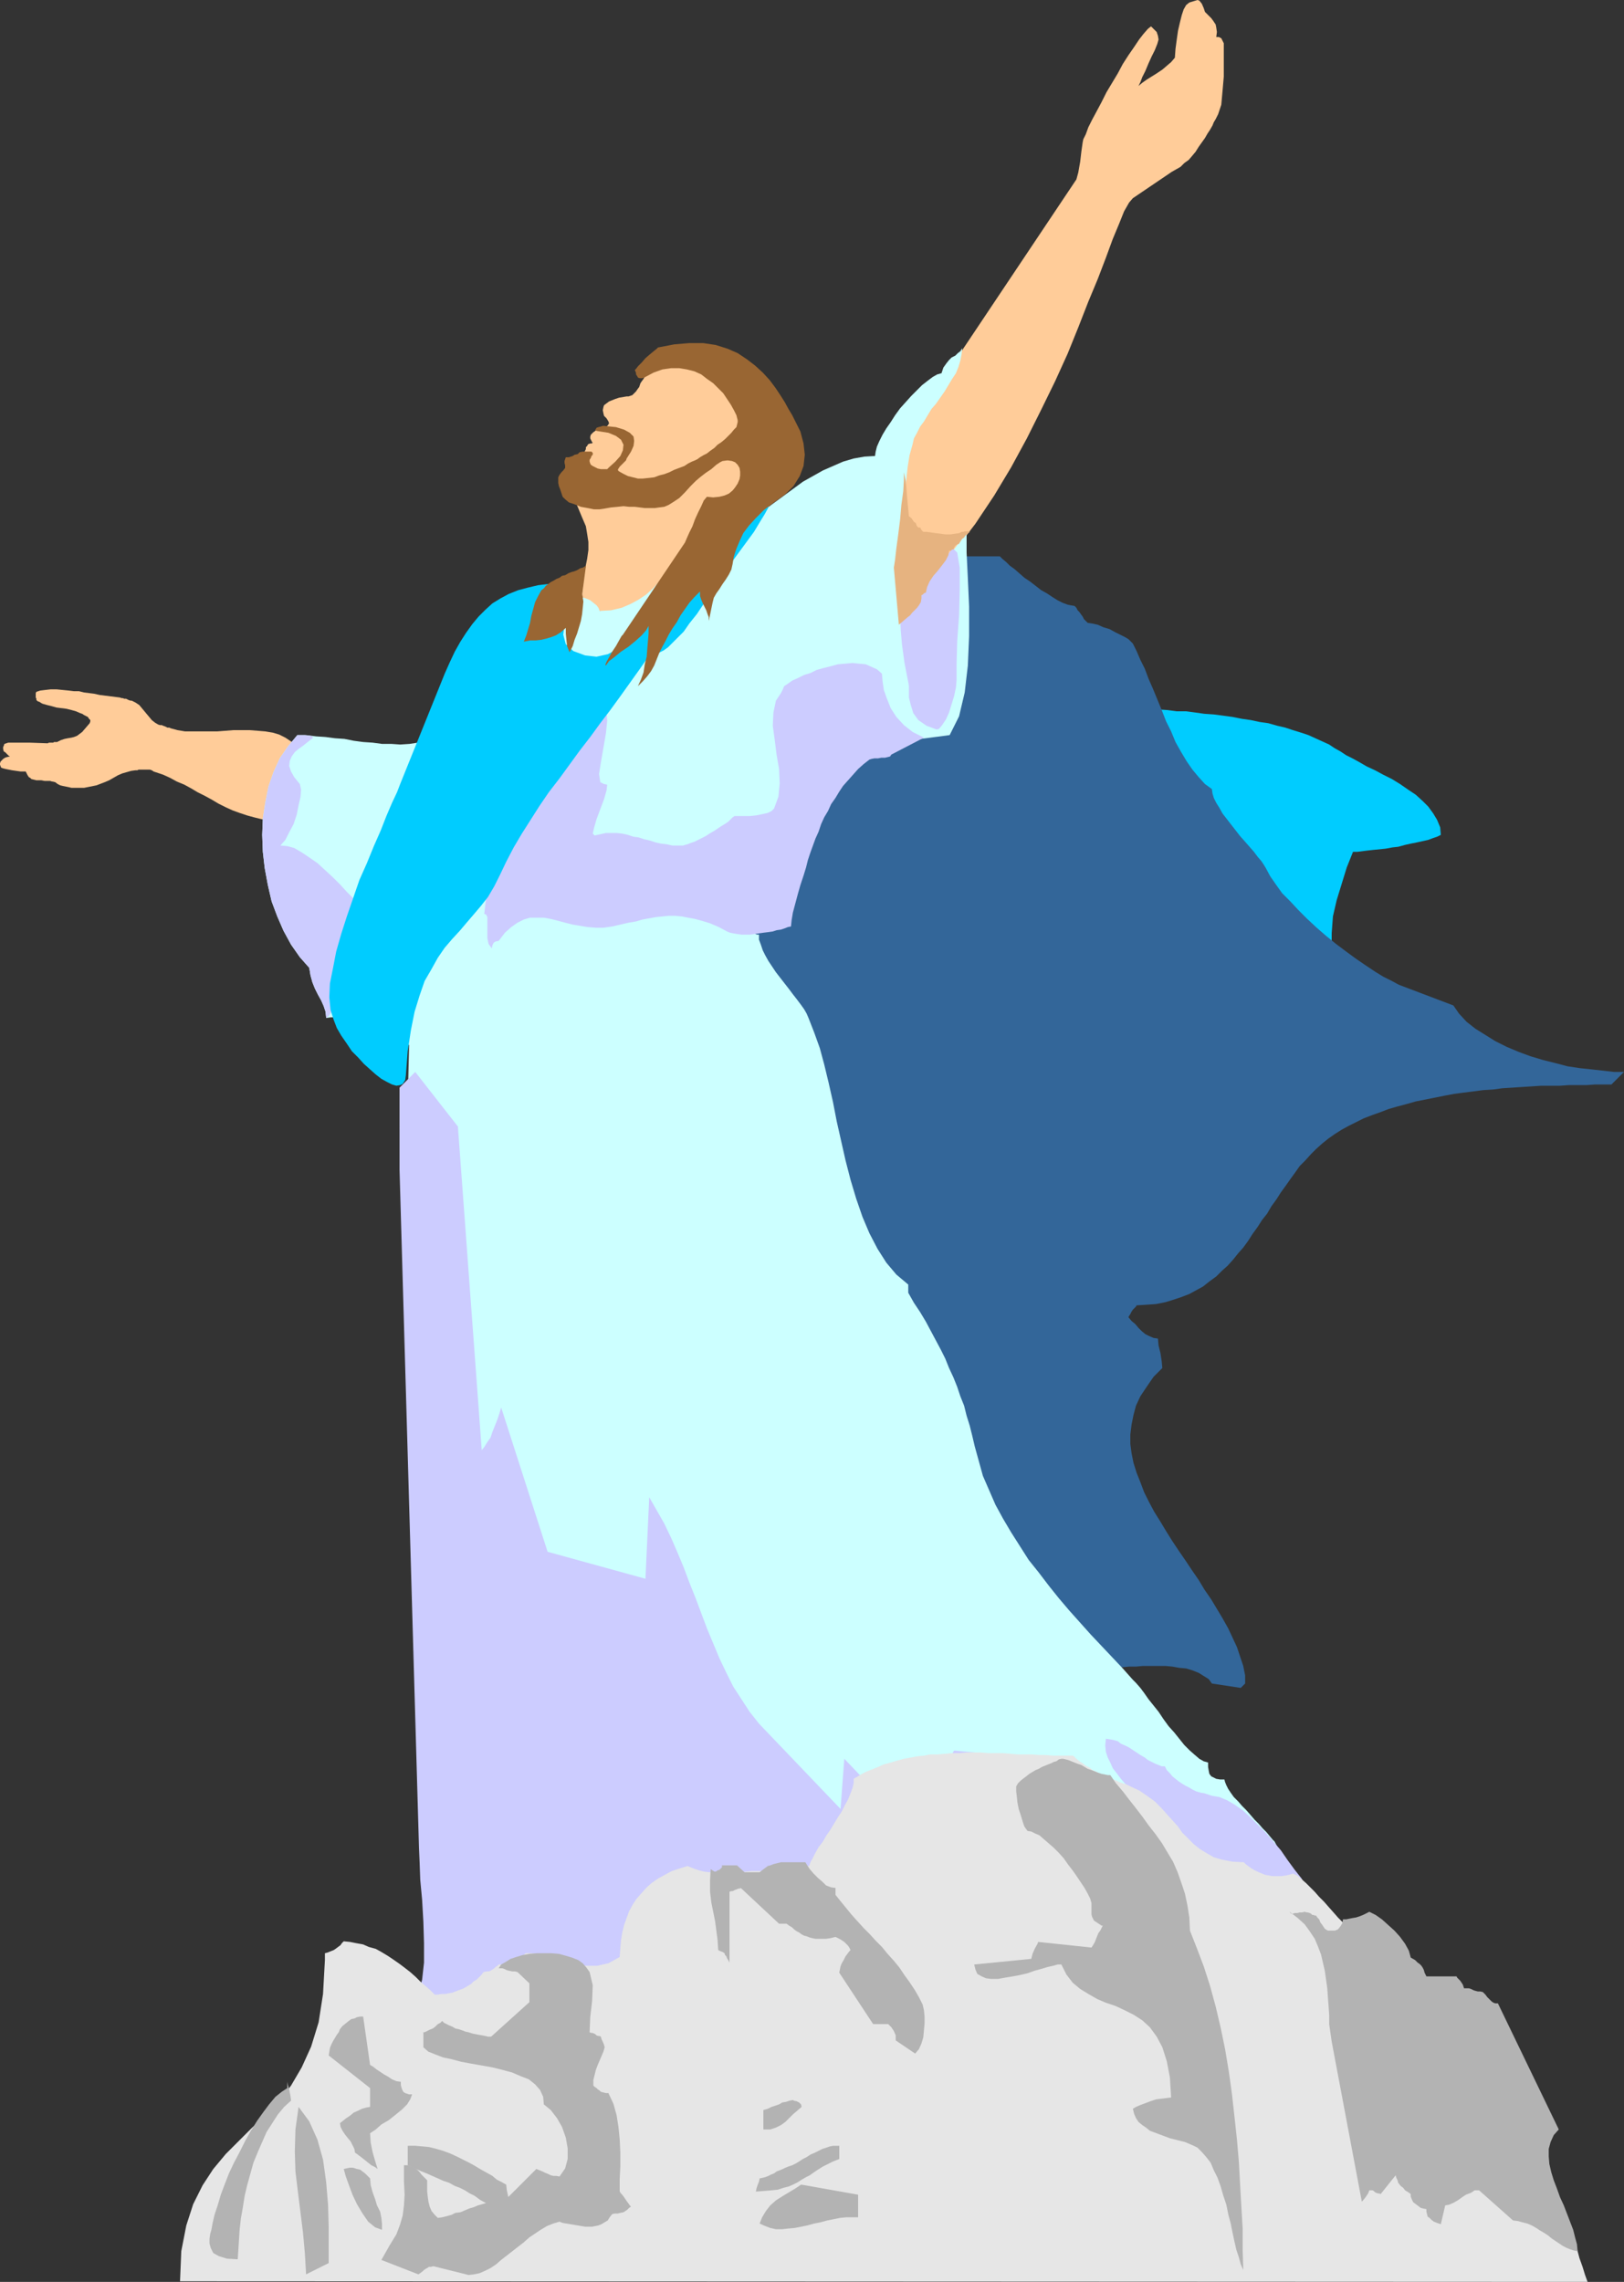 <?xml version="1.0" encoding="UTF-8" standalone="no"?>
<svg
   version="1.0"
   width="110.694mm"
   height="155.54mm"
   id="svg29"
   sodipodi:docname="Moses 01.wmf"
   xmlns:inkscape="http://www.inkscape.org/namespaces/inkscape"
   xmlns:sodipodi="http://sodipodi.sourceforge.net/DTD/sodipodi-0.dtd"
   xmlns="http://www.w3.org/2000/svg"
   xmlns:svg="http://www.w3.org/2000/svg">
  <rect width="100%" height="100%" fill="#333333" stroke="none"/>
  <sodipodi:namedview
     id="namedview29"
     pagecolor="#ffffff"
     bordercolor="#000000"
     borderopacity="0.25"
     inkscape:showpageshadow="2"
     inkscape:pageopacity="0.0"
     inkscape:pagecheckerboard="0"
     inkscape:deskcolor="#d1d1d1"
     inkscape:document-units="mm" />
  <defs
     id="defs1">
    <pattern
       id="WMFhbasepattern"
       patternUnits="userSpaceOnUse"
       width="6"
       height="6"
       x="0"
       y="0" />
  </defs>
  <path
     style="fill:#00ccff;fill-opacity:1;fill-rule:evenodd;stroke:none"
     d="m 276.974,182.275 1.778,0.162 h 1.939 2.101 1.939 2.262 2.262 l 2.101,0.162 h 2.262 l 2.262,0.162 h 2.424 l 2.424,0.162 2.424,0.323 h 2.424 l 2.424,0.323 2.262,0.323 2.424,0.162 2.424,0.323 2.424,0.323 2.424,0.485 2.262,0.323 2.262,0.485 2.262,0.323 2.262,0.646 2.101,0.485 1.939,0.646 2.101,0.646 1.939,0.646 1.778,0.808 1.778,0.808 1.778,0.808 1.454,0.97 1.454,0.808 1.454,0.97 1.616,0.808 1.778,0.97 1.939,1.131 2.101,0.97 2.101,1.131 2.262,1.131 2.101,1.293 2.101,1.454 1.939,1.293 1.778,1.616 1.454,1.454 1.293,1.778 0.97,1.616 0.808,1.939 0.162,1.939 -0.97,0.485 -0.97,0.323 -1.293,0.485 -1.454,0.323 -1.454,0.323 -1.616,0.323 -1.454,0.323 -1.778,0.485 -1.454,0.162 -1.778,0.323 -1.616,0.162 -1.616,0.162 -1.454,0.162 -1.293,0.162 -1.293,0.162 h -1.131 l -1.616,4.04 -1.293,4.201 -1.293,4.201 -0.97,4.201 -0.323,4.363 v 4.363 l 0.808,4.525 1.454,4.363 -68.355,-71.262 v 0 z"
     id="path1" />
  <path
     style="fill:#ffcc99;fill-opacity:1;fill-rule:evenodd;stroke:none"
     d="m 2.586,194.879 -0.808,0.162 -0.485,0.162 -0.485,0.323 -0.323,0.323 -0.323,0.323 L 0,196.656 v 0.323 l 0.162,0.485 0.162,0.323 0.485,0.162 0.646,0.162 0.808,0.162 0.808,0.162 1.131,0.162 1.131,0.162 h 1.293 l 0.162,0.323 0.162,0.323 0.162,0.323 0.323,0.485 0.323,0.162 0.323,0.323 0.646,0.162 0.646,0.162 H 9.534 10.019 10.665 l 0.808,0.162 h 0.808 0.646 l 0.485,0.162 h 0.162 l 0.646,0.162 0.646,0.485 0.646,0.323 0.646,0.162 0.808,0.162 0.808,0.162 0.646,0.162 h 0.808 0.808 0.808 0.808 l 0.808,-0.162 0.808,-0.162 0.808,-0.162 0.808,-0.162 0.808,-0.323 1.293,-0.485 1.131,-0.485 1.131,-0.646 1.131,-0.646 1.131,-0.485 1.131,-0.323 1.131,-0.323 1.131,-0.162 h 0.485 l 0.323,-0.162 h 0.323 0.323 0.485 0.323 0.485 0.485 0.485 l 0.485,0.162 0.485,0.323 0.485,0.162 0.485,0.162 0.485,0.162 0.485,0.162 0.485,0.162 1.778,0.808 1.778,0.97 1.939,0.808 1.778,0.97 1.616,0.97 1.939,0.97 1.778,0.97 1.616,0.97 1.939,0.97 1.778,0.808 1.778,0.646 1.939,0.646 1.778,0.485 1.939,0.485 1.939,0.162 h 1.939 l 2.262,-0.97 1.778,-1.939 1.293,-2.747 0.808,-3.232 0.162,-3.393 -0.323,-3.393 -0.808,-2.585 -1.454,-1.939 -1.454,-0.97 -1.616,-0.808 -1.616,-0.485 -1.939,-0.323 -1.939,-0.162 -2.101,-0.162 h -2.101 -2.101 l -2.101,0.162 -2.101,0.162 H 53.811 51.71 49.61 47.671 l -1.939,-0.323 -1.778,-0.485 -0.323,-0.162 h -0.485 l -0.323,-0.162 -0.323,-0.162 -0.485,-0.162 -0.323,-0.162 h -0.485 l -0.485,-0.162 -0.808,-0.485 -0.808,-0.646 -0.808,-0.97 -0.808,-0.97 -0.808,-0.97 -0.808,-0.97 -0.97,-0.646 -0.97,-0.485 h -0.323 l -0.485,-0.162 -0.323,-0.162 -0.323,-0.162 h -0.485 l -0.323,-0.162 h -0.323 l -0.485,-0.162 -1.293,-0.162 -1.293,-0.162 -1.293,-0.162 -1.293,-0.162 -1.454,-0.323 -1.293,-0.162 -1.293,-0.162 -1.293,-0.323 h -1.293 l -1.293,-0.162 -1.616,-0.162 -1.616,-0.162 h -1.454 l -1.454,0.162 -1.293,0.162 -0.97,0.323 -0.162,0.323 v 0.323 0.323 0.323 0.162 l 0.162,0.323 v 0.162 0.162 l 0.323,0.323 0.485,0.162 0.485,0.323 0.323,0.162 1.131,0.323 1.293,0.323 1.131,0.323 1.293,0.162 1.293,0.162 1.293,0.323 1.131,0.323 1.131,0.485 0.485,0.162 0.485,0.323 0.646,0.323 0.323,0.162 0.323,0.485 0.323,0.323 v 0.323 l -0.162,0.485 -1.939,2.262 -0.646,0.485 -0.646,0.485 -0.808,0.323 -0.646,0.162 -0.97,0.162 -0.808,0.162 -0.97,0.323 -0.97,0.485 h -0.162 -0.323 -0.323 l -0.162,0.162 h -0.323 -0.323 -0.485 l -0.323,0.162 -4.525,-0.162 H 7.11 6.625 6.141 5.494 5.171 4.686 4.04 3.555 2.747 2.101 l -0.485,0.162 -0.485,0.162 -0.162,0.485 -0.162,0.323 v 0.485 l 0.162,0.646 0.323,0.162 0.485,0.485 0.485,0.485 z"
     id="path2" />
  <path
     style="fill:#ccffff;fill-opacity:1;fill-rule:evenodd;stroke:none"
     d="m 113.925,189.385 -1.939,0.97 -2.101,0.646 -2.262,0.323 -2.101,0.323 -2.424,0.162 -2.262,-0.162 h -2.424 l -2.424,-0.323 -2.424,-0.162 -2.424,-0.323 -2.424,-0.485 -2.424,-0.162 -2.424,-0.323 -2.424,-0.162 -2.586,-0.323 h -2.262 l -2.424,2.909 -2.101,3.07 -1.616,3.555 -1.293,3.717 -0.808,4.04 -0.646,4.201 -0.162,4.201 0.162,4.363 0.485,4.201 0.808,4.363 0.97,4.201 1.454,3.878 1.616,3.717 1.939,3.555 2.262,3.232 2.424,2.747 0.323,1.939 0.485,1.778 0.646,1.616 0.808,1.616 0.808,1.454 0.646,1.454 0.485,1.454 0.162,1.616 1.131,-0.162 h 1.293 l 1.131,-0.323 1.131,-0.323 0.97,-0.485 1.131,-0.485 0.97,-0.646 0.808,-0.808 0.162,-3.232 0.485,-3.07 0.808,-3.393 1.131,-3.07 1.293,-3.232 1.616,-3.232 1.454,-3.393 1.616,-3.232 1.616,-3.232 1.454,-3.232 1.454,-3.393 1.293,-3.232 1.131,-3.393 0.97,-3.393 0.323,-3.393 0.323,-3.393 1.131,-1.454 1.131,-2.101 0.808,-2.424 0.646,-2.585 0.485,-2.585 0.323,-2.424 v -2.101 z"
     id="path3" />
  <path
     style="fill:#ccccff;fill-opacity:1;fill-rule:evenodd;stroke:none"
     d="m 77.242,201.989 -1.454,-1.778 -0.808,-1.454 -0.485,-1.454 0.162,-1.293 0.485,-1.131 0.808,-1.131 0.97,-0.808 1.131,-0.808 0.808,-0.646 0.808,-0.646 0.646,-0.485 0.323,-0.323 -0.162,-0.323 -0.646,-0.162 -1.293,-0.162 h -1.939 l -2.424,2.909 -2.101,3.07 -1.616,3.555 -1.293,3.717 -0.808,4.04 -0.646,4.201 -0.162,4.201 0.162,4.363 0.485,4.201 0.808,4.363 0.97,4.201 1.454,3.878 1.616,3.717 1.939,3.555 2.262,3.232 2.424,2.747 0.323,1.939 0.485,1.778 0.646,1.616 0.808,1.616 0.808,1.454 0.646,1.454 0.485,1.454 0.162,1.616 0.646,-0.485 0.646,-0.97 0.646,-1.293 0.97,-1.616 0.808,-1.939 0.97,-2.101 0.97,-2.262 0.97,-2.262 0.97,-2.262 0.97,-2.101 0.97,-2.101 0.808,-1.939 0.646,-1.778 0.808,-1.293 0.485,-1.131 0.646,-0.646 -0.323,0.323 -0.646,-0.162 -0.97,-0.646 -1.131,-1.131 -1.293,-1.293 -1.454,-1.616 -1.778,-1.778 -1.778,-1.939 -1.778,-1.778 -2.101,-1.939 -1.939,-1.778 -2.101,-1.454 -1.939,-1.293 -1.939,-1.131 -1.778,-0.485 -1.778,-0.162 1.293,-1.454 0.97,-1.939 1.131,-2.101 0.808,-2.424 0.485,-2.424 0.485,-2.101 0.162,-1.939 z"
     id="path4" />
  <path
     style="fill:#ffcc99;fill-opacity:1;fill-rule:evenodd;stroke:none"
     d="m 238.838,103.742 38.46,-57.526 0.485,-1.778 0.485,-2.747 0.323,-2.747 0.323,-2.262 0.162,-0.808 0.646,-1.293 0.646,-1.778 0.97,-1.939 1.131,-2.101 1.293,-2.424 1.293,-2.585 1.454,-2.424 1.454,-2.424 1.293,-2.424 1.454,-2.262 1.454,-2.101 1.293,-1.939 1.131,-1.454 1.131,-1.293 0.808,-0.646 0.808,0.808 0.646,0.646 0.323,0.97 0.162,0.97 -0.323,1.131 -0.646,1.616 -0.808,1.616 -0.808,1.778 -0.808,1.939 -0.808,1.616 -0.485,1.293 -0.485,0.97 0.97,-0.808 1.131,-0.808 1.293,-0.808 1.293,-0.808 1.454,-0.97 1.131,-0.97 1.131,-0.97 0.97,-1.131 0.162,-2.262 0.323,-2.424 0.323,-2.262 0.485,-2.101 0.485,-1.939 0.485,-1.454 0.646,-1.131 0.808,-0.646 L 308.485,0 l 0.485,0.162 0.646,0.808 0.485,1.131 0.323,0.97 0.485,0.485 0.485,0.485 0.646,0.646 0.485,0.646 0.646,0.97 0.162,0.808 0.162,1.131 -0.162,1.293 h 0.646 l 0.646,0.323 0.323,0.646 0.323,0.646 v 0.97 1.131 1.293 1.454 3.717 l -0.323,3.717 -0.323,3.555 -0.808,2.424 -0.323,0.646 -0.323,0.646 -0.485,0.808 -0.323,0.808 -0.646,1.131 -0.646,0.97 -0.646,1.131 -0.808,1.131 -0.808,1.131 -0.808,1.293 -0.808,0.97 -0.97,1.131 -1.131,0.808 -0.97,0.97 -1.131,0.646 -1.131,0.646 -10.019,6.787 -0.97,1.131 -1.293,2.262 -1.293,3.232 -1.616,3.878 -1.778,4.848 -2.101,5.494 -2.424,5.817 -2.586,6.625 -2.747,6.787 -3.232,7.11 -3.555,7.272 -3.717,7.433 -4.04,7.433 -4.363,7.272 -4.848,7.272 -5.171,6.787 -0.646,0.808 -0.808,0.646 -0.646,0.485 -0.808,0.646 -0.808,0.485 -0.97,0.323 -0.808,0.162 -0.97,0.323 -0.97,0.162 h -1.131 -0.97 l -1.131,-0.162 -0.97,-0.323 -1.131,-0.162 -1.131,-0.323 -1.131,-0.485 -1.454,-0.97 -0.808,-1.616 -0.646,-1.939 -0.162,-2.262 0.162,-2.585 0.323,-3.232 0.646,-3.07 0.808,-3.232 0.97,-3.232 1.131,-3.393 1.131,-3.07 1.293,-3.07 1.131,-2.747 1.131,-2.424 1.131,-2.101 0.97,-1.616 z"
     id="path5" />
  <path
     style="fill:#336699;fill-opacity:1;fill-rule:evenodd;stroke:none"
     d="m 244.655,143.331 h 12.928 l 0.646,0.646 0.97,0.808 0.97,0.97 1.131,0.808 1.293,1.131 1.293,1.131 1.454,0.97 1.454,1.131 1.454,1.131 1.454,0.808 1.454,0.97 1.293,0.808 1.293,0.646 1.293,0.485 0.808,0.162 0.97,0.162 0.485,0.485 0.323,0.646 0.485,0.485 0.323,0.485 0.485,0.646 0.323,0.646 0.485,0.485 0.485,0.485 1.131,0.162 1.454,0.323 1.454,0.646 1.616,0.485 1.454,0.808 1.293,0.646 1.293,0.646 0.808,0.485 1.131,1.131 0.97,1.939 0.97,2.262 1.131,2.262 0.97,2.585 1.131,2.585 1.131,2.747 1.131,2.747 1.131,2.909 1.293,2.585 1.131,2.747 1.454,2.585 1.454,2.424 1.454,2.101 1.616,1.939 1.616,1.778 1.778,1.293 0.162,1.131 0.323,1.131 0.646,1.293 0.808,1.293 0.808,1.454 1.131,1.454 1.131,1.454 1.131,1.454 1.131,1.454 1.293,1.454 1.131,1.293 1.131,1.293 0.97,1.293 0.97,1.131 0.646,0.97 0.485,0.808 1.131,2.101 1.454,2.101 1.616,2.262 2.101,2.101 2.101,2.262 2.262,2.262 2.424,2.262 2.424,2.101 2.586,2.101 2.586,1.939 2.424,1.778 2.586,1.778 2.424,1.616 2.101,1.293 2.262,1.131 1.778,0.97 14.059,5.332 1.454,2.101 1.939,2.101 2.262,1.778 2.586,1.616 2.586,1.616 2.909,1.454 3.07,1.293 3.07,1.131 3.232,0.97 3.232,0.808 3.07,0.808 3.232,0.485 3.07,0.323 2.909,0.323 2.747,0.323 h 2.586 l -3.232,3.232 h -2.101 -2.101 l -2.262,0.162 h -2.262 -2.262 l -2.262,0.162 h -2.424 -2.424 l -2.424,0.162 -2.586,0.162 -2.424,0.162 -2.586,0.162 -2.424,0.323 -2.586,0.162 -2.424,0.323 -2.586,0.323 -2.424,0.323 -2.586,0.485 -2.424,0.485 -2.424,0.485 -2.424,0.485 -2.262,0.646 -2.424,0.646 -2.262,0.646 -2.101,0.808 -2.262,0.808 -2.101,0.808 -1.939,0.97 -1.939,0.97 -1.778,0.97 -1.778,1.131 -1.616,1.131 -1.616,1.293 -1.616,1.454 -1.293,1.293 -1.454,1.616 -1.454,1.454 -1.131,1.616 -1.293,1.778 -1.131,1.616 -1.293,1.778 -1.131,1.778 -1.293,1.778 -1.131,1.939 -1.293,1.616 -1.131,1.778 -1.293,1.778 -1.131,1.778 -1.293,1.778 -1.293,1.454 -1.293,1.616 -1.454,1.616 -1.454,1.293 -1.454,1.454 -1.778,1.293 -1.616,1.293 -1.778,0.97 -1.778,0.97 -2.101,0.808 -1.939,0.646 -2.101,0.646 -2.424,0.485 -2.262,0.162 -2.586,0.162 h -0.162 l -0.162,0.323 -0.323,0.323 -0.485,0.485 -0.323,0.485 -0.323,0.646 -0.323,0.485 -0.162,0.323 0.808,0.97 0.97,0.808 0.808,0.97 0.808,0.808 0.97,0.808 0.97,0.485 1.131,0.485 1.131,0.162 0.162,1.778 0.485,1.939 0.323,2.101 0.162,1.778 -2.262,2.262 -1.778,2.585 -1.616,2.424 -1.131,2.424 -0.646,2.424 -0.485,2.424 -0.323,2.585 v 2.424 l 0.323,2.424 0.485,2.424 0.808,2.585 0.97,2.424 0.97,2.585 1.293,2.585 1.293,2.424 1.616,2.585 1.454,2.424 1.616,2.585 1.616,2.424 1.778,2.585 1.616,2.424 1.778,2.585 1.454,2.424 1.778,2.585 1.454,2.424 1.454,2.424 1.454,2.585 1.131,2.424 1.131,2.424 0.808,2.424 0.808,2.424 0.485,2.424 v 2.101 l -1.131,1.131 -7.433,-1.131 -0.808,-1.131 -1.293,-0.808 -1.293,-0.808 -1.616,-0.646 -1.616,-0.485 -1.778,-0.162 -1.778,-0.323 -1.778,-0.162 h -2.101 -1.778 -1.939 l -1.778,0.162 h -1.778 l -1.616,0.162 h -1.454 -1.293 l -0.646,-1.131 -0.808,-0.97 -1.131,-0.808 -1.293,-0.97 -1.293,-0.646 -1.293,-0.97 -1.131,-0.97 -0.97,-1.131 h -1.131 l -0.97,-0.323 -1.293,-0.485 -1.131,-0.485 -1.131,-0.808 -1.131,-0.808 -1.293,-0.808 -1.131,-1.131 -0.97,-0.97 -0.97,-1.131 -0.97,-0.97 -0.808,-1.131 -0.808,-0.97 -0.485,-0.97 -0.485,-0.97 -0.323,-0.808 -1.616,-0.808 -1.616,-1.616 -1.454,-2.101 -1.454,-2.424 -1.454,-2.424 -1.131,-2.585 -1.131,-2.262 -0.808,-1.778 -1.293,-2.424 -1.293,-2.585 -1.131,-2.424 -0.97,-2.424 -0.808,-2.585 -0.808,-2.424 -0.808,-2.585 -0.646,-2.424 -0.646,-2.585 -0.808,-2.424 -0.646,-2.585 -0.646,-2.424 -0.808,-2.585 -0.808,-2.424 -0.808,-2.424 -0.97,-2.424 -3.07,-6.625 -3.07,-6.302 -3.07,-6.464 -3.07,-6.14 -3.07,-6.14 -3.07,-6.14 -2.909,-6.302 -2.909,-6.14 -2.747,-6.302 -2.586,-6.14 -2.586,-6.302 -2.262,-6.464 -2.262,-6.625 -1.778,-6.787 -1.778,-6.948 -1.616,-7.11 -0.646,-3.555 -0.808,-3.393 -1.131,-3.393 -1.131,-3.393 -0.97,-3.393 -0.485,-3.717 0.162,-3.878 0.646,-4.201 0.646,-1.293 0.485,-1.131 0.97,-0.97 0.808,-1.131 1.131,-0.97 0.97,-1.131 1.131,-0.97 1.131,-0.97 1.131,-1.131 0.97,-0.808 0.97,-1.131 0.808,-0.97 0.808,-1.131 0.485,-1.131 0.323,-1.131 0.162,-1.131 1.454,-1.616 1.616,-1.778 1.778,-1.939 1.939,-2.262 1.939,-2.262 1.939,-2.585 1.939,-2.585 2.101,-2.585 1.778,-2.585 1.939,-2.747 1.778,-2.747 1.616,-2.585 1.616,-2.424 1.293,-2.424 1.131,-2.262 0.97,-2.101 0.323,-1.293 0.646,-1.293 0.485,-1.454 0.646,-1.454 0.808,-1.616 0.646,-1.616 0.808,-1.454 0.97,-1.616 0.808,-1.616 0.808,-1.616 0.97,-1.616 0.97,-1.454 0.97,-1.454 0.97,-1.454 1.131,-1.293 0.808,-1.293 z"
     id="path6" />
  <path
     style="fill:#ffcc99;fill-opacity:1;fill-rule:evenodd;stroke:none"
     d="m 161.434,102.126 -0.97,0.162 -0.97,0.162 -0.97,0.323 -0.808,0.323 -0.808,0.323 -0.646,0.485 -0.646,0.485 -0.162,0.485 -0.162,0.808 0.162,0.808 0.162,0.646 0.646,0.646 0.485,0.808 0.162,0.485 -0.323,0.485 -0.323,0.323 -0.646,0.323 -0.646,0.162 -0.646,0.162 -0.485,0.162 H 153.677 l -0.323,0.323 -0.485,0.323 -0.323,0.323 -0.323,0.323 -0.162,0.485 v 0.485 l 0.162,0.323 0.162,0.323 0.162,0.323 0.162,0.162 v 0 l -0.323,0.162 h -0.323 l -0.485,0.162 -0.162,0.162 -0.162,0.323 -0.323,0.323 v 0.485 l -0.323,0.646 -0.323,0.808 -0.808,1.131 -0.808,1.454 -0.808,1.778 -0.323,2.101 0.162,2.747 0.646,3.07 1.616,3.878 0.97,2.262 0.323,1.939 0.323,2.101 v 2.101 l -0.323,2.262 -0.485,2.424 -0.485,3.07 -0.323,3.232 v 0.808 l 0.323,0.646 0.323,0.808 0.485,0.485 0.808,0.646 0.646,0.485 0.97,0.485 0.97,0.323 0.97,0.485 1.131,0.323 0.97,0.485 0.97,0.323 0.97,0.323 0.808,0.323 0.97,0.323 0.646,0.323 2.101,-1.939 2.101,-1.939 2.262,-1.939 2.262,-1.778 2.262,-1.939 2.424,-1.778 2.262,-1.778 2.424,-2.101 2.101,-1.778 2.262,-1.939 2.101,-1.939 1.939,-2.101 1.778,-2.101 1.616,-2.101 1.454,-2.101 1.131,-2.262 1.616,-3.555 0.97,-3.07 0.646,-2.909 0.162,-2.747 -0.485,-2.585 -0.97,-2.747 -1.454,-2.747 -2.101,-3.07 -1.778,-2.262 -1.293,-2.262 -1.131,-1.939 -1.131,-1.778 -1.131,-1.616 -0.97,-1.131 -1.293,-0.97 -1.616,-0.323 -2.101,-0.162 -1.778,-0.162 h -1.778 l -1.616,0.162 -1.454,0.162 -1.293,0.323 -1.293,0.323 -1.131,0.485 -0.97,0.485 -0.97,0.485 -0.646,0.646 -0.646,0.485 -0.646,0.646 -0.323,0.646 -0.485,0.646 -0.323,0.485 -0.323,0.97 -0.485,0.646 -0.323,0.485 -0.485,0.485 -0.485,0.485 -0.485,0.162 -0.485,0.162 h -0.485 z"
     id="path7" />
  <path
     style="fill:#ccffff;fill-opacity:1;fill-rule:evenodd;stroke:none"
     d="m 137.517,151.896 h 0.97 0.97 l 1.131,0.162 h 1.293 l 1.293,0.162 1.293,0.323 1.454,0.162 1.293,0.162 1.293,0.485 1.293,0.485 1.131,0.323 1.131,0.485 0.808,0.646 0.808,0.646 0.485,0.646 0.323,0.808 2.909,-0.162 2.747,-0.646 2.262,-0.97 2.101,-1.131 1.939,-1.293 1.778,-1.616 1.616,-1.778 1.454,-1.616 1.454,-1.778 1.454,-1.616 1.293,-1.616 1.454,-1.293 1.454,-1.131 1.616,-0.97 1.778,-0.646 1.939,-0.162 h 2.101 l 2.101,-1.293 2.262,-1.454 2.424,-1.616 2.262,-1.616 2.262,-1.778 2.424,-1.778 2.424,-1.778 2.424,-1.778 2.424,-1.778 2.586,-1.454 2.586,-1.454 2.586,-1.131 2.586,-1.131 2.747,-0.808 2.747,-0.485 2.747,-0.162 0.162,-1.131 0.323,-1.293 0.646,-1.454 0.808,-1.616 0.97,-1.616 1.131,-1.616 1.131,-1.778 1.293,-1.778 1.454,-1.616 1.454,-1.616 1.454,-1.454 1.293,-1.293 1.454,-1.131 1.293,-0.97 1.131,-0.646 1.131,-0.323 0.485,-1.454 0.808,-1.131 0.646,-0.808 0.646,-0.646 0.97,-0.485 0.646,-0.646 0.646,-0.485 0.485,-0.808 -0.162,1.616 -0.323,1.616 -0.485,1.616 -0.646,1.616 -0.97,1.454 -0.97,1.616 -0.97,1.616 -1.131,1.616 -1.131,1.616 -1.131,1.293 -0.97,1.616 -0.97,1.616 -0.97,1.293 -0.808,1.616 -0.808,1.454 -0.323,1.454 -0.808,2.909 -0.485,3.07 -0.323,3.07 -0.323,3.232 v 3.232 l 0.162,3.07 0.162,3.07 0.485,2.909 0.162,0.646 0.323,0.646 0.323,0.808 0.323,0.97 0.646,0.808 0.646,0.808 0.808,0.808 0.808,0.485 0.97,0.323 h 1.131 l 1.131,-0.162 1.293,-0.808 1.454,-0.97 1.616,-1.616 1.616,-2.101 1.778,-2.747 v 5.494 l 0.323,6.625 0.323,7.272 v 7.595 l -0.323,7.595 -0.808,6.948 -1.454,6.14 -2.424,4.848 -6.141,0.808 -5.494,0.646 -4.525,0.97 -4.04,1.131 -3.232,1.293 -2.747,1.616 -2.424,1.939 -2.101,2.262 -1.778,2.747 -1.454,3.07 -1.616,3.878 -1.454,4.201 -1.616,4.848 -1.778,5.494 -2.101,6.302 -2.424,7.11 h -0.485 l -0.646,0.162 -0.808,0.485 -0.808,0.485 -0.646,0.485 -0.808,0.485 -0.646,0.485 -0.485,0.485 h -6.464 l -0.485,-0.808 -0.646,-0.808 -0.646,-0.646 -0.808,-0.808 -0.97,-0.646 -0.97,-0.646 -0.97,-0.646 -1.131,-0.646 -0.97,-0.646 -1.131,-0.646 -0.97,-0.646 -0.97,-0.646 -0.97,-0.646 -0.808,-0.646 -0.808,-0.485 -0.646,-0.646 -1.939,0.162 -2.101,0.485 -1.939,0.485 -1.778,0.97 -1.778,0.808 -1.778,0.97 -1.939,0.808 -1.778,0.97 -1.778,0.646 -1.778,0.646 -1.939,0.323 h -1.778 l -1.939,-0.323 -1.939,-0.808 -1.939,-1.131 -1.939,-1.778 h -4.201 l -0.646,0.646 -0.97,0.646 -0.808,0.97 -0.97,0.808 -0.97,0.97 -1.131,0.97 -1.131,1.131 -1.131,1.131 -0.97,1.131 -0.97,1.131 -0.97,1.131 -0.646,1.131 -0.646,1.131 -0.485,1.131 -0.323,0.97 -0.162,0.97 -0.485,0.162 h -0.485 l -0.485,0.323 -0.646,0.162 -0.646,0.162 -0.646,0.162 -0.485,0.162 h -0.485 v 0.162 l -0.485,0.808 -0.97,1.616 -1.778,2.101 -1.939,2.262 -2.101,2.585 -2.586,2.747 -2.586,2.585 -2.747,2.262 -2.586,2.101 -2.747,1.616 -2.424,1.131 -2.424,0.162 -1.778,-0.485 -1.616,-1.778 -1.131,-2.747 h -0.485 l -0.323,-0.162 -0.485,-0.162 -0.323,-0.162 -0.485,-0.162 -0.323,-0.323 h -0.323 -0.485 v -3.717 l 0.162,-4.04 0.323,-4.201 0.485,-4.04 0.485,-4.04 0.808,-3.878 0.97,-3.878 1.131,-3.393 5.333,-13.897 3.393,-9.211 2.909,-7.918 2.424,-6.625 1.778,-5.656 1.454,-4.686 1.293,-3.717 1.131,-3.393 1.131,-2.747 1.293,-2.585 1.454,-2.424 1.778,-2.424 2.424,-2.585 2.747,-3.07 3.555,-3.393 4.525,-4.201 5.333,-5.009 v 0 z"
     id="path8" />
  <path
     style="fill:#ccffff;fill-opacity:1;fill-rule:evenodd;stroke:none"
     d="m 105.522,263.232 -0.162,7.272 -0.162,6.787 -0.162,6.625 v 6.787 l 0.162,6.625 0.646,6.625 1.131,6.948 1.616,7.11 0.485,1.293 0.323,1.454 0.323,1.616 0.485,1.616 0.162,1.778 0.162,1.616 0.162,1.939 v 1.616 l 1.293,182.113 0.323,0.162 h 0.485 l 0.646,0.323 h 0.485 l 0.485,0.162 0.323,0.323 h 0.323 v 0.162 l 0.162,0.323 0.485,0.808 0.323,1.131 v 0.97 h 2.747 l 2.747,-0.162 2.747,-0.162 2.747,-0.323 2.586,-0.162 2.747,-0.485 2.747,-0.323 2.747,-0.485 2.747,-0.323 2.747,-0.485 2.586,-0.485 2.909,-0.485 2.747,-0.485 2.586,-0.485 2.747,-0.323 2.747,-0.485 2.747,-0.323 2.747,-0.323 2.747,-0.485 2.747,-0.162 2.747,-0.162 2.747,-0.162 h 2.747 2.747 l 2.747,0.162 2.909,0.162 2.747,0.323 2.747,0.323 2.747,0.646 2.909,0.646 2.747,0.808 2.909,0.97 0.646,0.323 0.808,0.485 1.293,0.97 1.131,0.97 1.454,1.293 1.454,1.293 1.454,1.293 1.454,1.454 1.454,1.293 1.293,1.454 1.293,1.131 1.131,1.293 0.808,1.131 0.808,0.646 0.485,0.646 0.162,0.485 1.778,0.162 1.939,0.485 2.262,0.808 2.262,1.293 2.586,1.131 2.586,1.131 2.586,1.131 2.586,1.131 2.747,0.808 2.424,0.646 2.262,0.162 2.262,-0.485 1.939,-0.808 1.616,-1.454 1.293,-2.262 0.97,-2.909 1.616,-0.808 1.616,-0.808 1.454,-0.97 1.454,-0.808 1.131,-0.97 1.293,-1.131 1.131,-0.97 1.131,-1.131 0.97,-1.131 0.808,-1.293 0.646,-1.293 0.808,-1.454 0.485,-1.454 0.323,-1.616 0.162,-1.778 0.162,-1.616 2.101,-2.101 1.131,-0.162 1.293,-0.162 1.293,-0.323 1.293,-0.323 1.293,-0.485 1.293,-0.485 1.131,-0.485 1.293,-0.646 1.131,-0.646 1.293,-0.485 1.293,-0.646 1.131,-0.646 1.131,-0.646 1.131,-0.646 1.131,-0.485 0.97,-0.323 2.262,1.293 2.424,1.293 2.424,1.131 2.586,1.131 2.747,0.97 2.586,0.808 2.747,0.808 2.909,0.646 2.747,0.646 2.909,0.485 2.747,0.485 2.909,0.323 2.747,0.323 2.747,0.162 2.747,0.162 h 2.586 l 2.101,-2.101 v -5.333 l -0.162,-4.848 -0.485,-4.525 -0.808,-4.363 -0.97,-4.201 -1.454,-4.201 -2.101,-4.363 -2.424,-4.686 -0.485,-0.485 -0.808,-0.97 -0.808,-0.97 -0.97,-0.97 -0.97,-1.131 -1.131,-1.131 -0.97,-1.131 -1.131,-1.293 -1.131,-1.131 -0.97,-1.131 -1.131,-1.131 -0.808,-1.131 -0.646,-0.97 -0.485,-0.97 -0.323,-0.808 -0.162,-0.646 h -1.131 l -0.97,-0.162 -0.646,-0.323 -0.646,-0.323 -0.485,-0.646 -0.162,-0.808 -0.162,-0.97 v -1.131 l -1.131,-0.323 -1.131,-0.646 -1.131,-0.97 -1.293,-1.131 -1.454,-1.454 -1.293,-1.616 -1.293,-1.616 -1.454,-1.616 -1.293,-1.778 -1.293,-1.939 -1.293,-1.616 -1.293,-1.616 -1.131,-1.616 -0.97,-1.293 -1.131,-1.293 -0.808,-0.808 -2.586,-2.909 -2.747,-2.909 -2.747,-2.909 -2.747,-2.909 -2.747,-3.07 -2.747,-3.07 -2.747,-3.232 -2.586,-3.232 -2.586,-3.393 -2.586,-3.232 -2.262,-3.555 -2.262,-3.555 -2.101,-3.555 -1.939,-3.555 -1.616,-3.717 -1.616,-3.717 -2.101,-7.595 -0.646,-2.747 -0.646,-2.585 -0.808,-2.585 -0.646,-2.585 -0.97,-2.424 -0.808,-2.424 -0.97,-2.424 -1.131,-2.424 -0.97,-2.424 -1.131,-2.262 -1.293,-2.424 -1.293,-2.424 -1.293,-2.424 -1.454,-2.424 -1.616,-2.424 -1.454,-2.585 v -2.101 l -3.07,-2.585 -2.586,-3.07 -2.262,-3.555 -2.101,-4.04 -1.778,-4.201 -1.616,-4.686 -1.454,-4.848 -1.293,-5.009 -1.131,-5.009 -1.131,-5.009 -0.97,-5.009 -1.131,-5.009 -1.131,-4.686 -1.131,-4.201 -1.454,-4.04 -1.454,-3.717 -0.485,-1.131 -0.646,-1.131 -0.808,-1.131 -0.97,-1.293 -1.131,-1.454 -0.97,-1.293 -1.131,-1.454 -1.131,-1.454 -1.131,-1.454 -0.97,-1.454 -0.97,-1.454 -0.808,-1.454 -0.646,-1.293 -0.485,-1.454 -0.485,-1.293 v -1.293 h -0.485 l -0.485,-0.162 -0.323,-0.162 -0.323,-0.162 -0.485,-0.162 -0.485,-0.323 h -0.323 -0.485 l -0.323,-1.131 -0.162,-0.97 -0.485,-0.646 -0.323,-0.646 -0.323,-0.485 -0.646,-0.162 -0.97,-0.162 -0.97,-0.162 -0.323,-2.585 -1.131,-2.262 -1.778,-2.101 -2.262,-1.778 -2.747,-1.616 -3.232,-1.293 -3.232,-1.131 -3.717,-0.808 -3.555,-0.808 -3.878,-0.485 -3.555,-0.485 -3.555,-0.162 -3.393,-0.323 -2.909,-0.162 h -2.586 -2.101 l -0.808,0.646 -0.97,0.323 -0.97,0.485 -1.131,0.162 -1.131,0.323 -1.131,0.323 -1.131,0.162 -1.293,0.162 -1.293,0.323 -0.97,0.162 -1.293,0.162 -1.131,0.323 -1.131,0.323 -0.97,0.323 -0.97,0.485 -0.808,0.646 -1.778,1.778 -2.101,2.101 -1.778,2.424 -2.101,2.585 -1.939,2.747 -1.939,2.909 -1.778,2.909 -1.616,3.07 -1.616,2.909 -1.454,2.747 -1.293,2.747 -0.97,2.585 -0.646,2.262 -0.485,1.939 -0.162,1.616 z"
     id="path9" />
  <path
     style="fill:#ccccff;fill-opacity:1;fill-rule:evenodd;stroke:none"
     d="m 233.182,143.655 -0.485,4.686 -0.323,4.04 -0.323,3.393 -0.162,3.07 0.162,3.555 0.323,3.717 0.646,4.686 1.131,5.817 v 0.323 1.131 1.616 l 0.485,1.939 0.646,2.101 1.293,1.778 2.101,1.454 2.586,0.97 0.646,-0.162 0.808,-0.97 0.97,-1.454 0.808,-1.778 0.646,-2.101 0.646,-2.101 0.485,-2.262 0.162,-1.939 v -4.201 l 0.162,-5.817 0.485,-6.625 0.162,-6.625 v -5.656 l -0.646,-3.878 -1.131,-1.131 -1.939,2.424 -1.454,1.778 -1.616,0.646 h -1.778 l -1.454,-0.485 -1.778,-0.646 -1.131,-0.808 -0.808,-0.485 z"
     id="path10" />
  <path
     style="fill:#e6b380;fill-opacity:1;fill-rule:evenodd;stroke:none"
     d="m 232.859,121.678 v 1.939 l -0.162,2.909 -0.485,3.555 -0.323,3.717 -0.485,3.878 -0.485,3.555 -0.323,2.909 -0.323,2.101 1.293,14.705 2.262,-1.939 0.646,-0.485 0.485,-0.646 0.646,-0.646 0.646,-0.646 0.485,-0.646 0.485,-0.808 0.162,-0.97 v -0.808 l 0.323,-0.162 0.323,-0.323 0.323,-0.162 h 0.162 l 0.323,-1.454 0.646,-1.454 0.97,-1.454 1.131,-1.293 1.131,-1.454 0.97,-1.293 0.646,-1.293 0.162,-1.131 h 0.485 l 0.162,-0.162 0.162,-0.162 h 0.323 l 0.162,-0.485 0.323,-0.485 0.485,-0.323 0.485,-0.162 0.162,-0.323 0.323,-0.485 0.323,-0.485 0.485,-0.323 0.323,-0.485 0.485,-0.485 0.485,-0.323 0.162,-0.162 -0.323,-0.162 h -0.323 -0.323 -0.323 l -0.323,0.162 h -0.485 l -0.323,0.162 -0.323,0.162 -1.131,0.162 -1.131,0.162 h -1.293 l -1.131,-0.162 -1.293,-0.162 -1.131,-0.162 -1.131,-0.162 h -0.97 l -0.162,-0.162 -0.323,-0.323 -0.162,-0.323 -0.162,-0.323 h -0.485 l -0.323,-0.323 -0.162,-0.323 -0.162,-0.485 -0.485,-0.323 -0.323,-0.485 -0.323,-0.485 -0.646,-0.485 -0.162,-1.616 -0.323,-3.555 -0.323,-3.878 z"
     id="path11" />
  <path
     style="fill:#ccccff;fill-opacity:1;fill-rule:evenodd;stroke:none"
     d="m 124.751,235.438 2.586,-22.138 0.162,-0.323 0.485,-0.646 0.97,-1.293 0.97,-1.454 1.293,-1.778 1.454,-1.939 1.616,-2.424 1.939,-2.262 1.939,-2.424 2.101,-2.585 2.262,-2.585 2.424,-2.424 2.424,-2.424 2.586,-2.262 2.424,-2.101 2.747,-1.939 1.131,0.808 0.162,2.424 -0.323,3.232 -0.646,3.717 -0.646,3.717 -0.485,3.07 0.323,2.101 0.97,0.485 0.808,0.162 -0.162,1.454 -0.646,2.262 -0.97,2.585 -0.97,2.585 -0.646,2.262 -0.323,1.454 0.485,0.485 1.454,-0.323 1.454,-0.323 h 1.293 1.454 l 1.454,0.162 1.454,0.323 1.454,0.485 1.293,0.162 1.454,0.485 1.454,0.323 1.454,0.485 1.454,0.323 1.454,0.162 1.454,0.323 h 1.293 1.454 l 0.485,-0.162 0.646,-0.162 0.808,-0.323 0.97,-0.323 0.97,-0.485 0.97,-0.485 0.97,-0.485 0.97,-0.646 1.131,-0.646 0.97,-0.646 0.97,-0.646 0.808,-0.485 0.97,-0.646 0.646,-0.646 0.485,-0.485 0.485,-0.323 h 0.97 1.293 1.616 l 1.616,-0.162 1.616,-0.323 1.454,-0.323 0.97,-0.485 0.646,-0.646 1.131,-3.07 0.323,-3.393 -0.162,-3.717 -0.646,-3.717 -0.485,-3.878 -0.485,-3.555 0.162,-3.393 0.646,-3.07 0.646,-0.97 0.646,-0.97 0.485,-0.97 0.323,-0.808 0.97,-0.646 1.131,-0.808 1.454,-0.646 1.616,-0.808 1.616,-0.485 1.616,-0.808 1.778,-0.485 1.939,-0.485 1.778,-0.485 1.939,-0.162 1.778,-0.162 1.616,0.162 1.778,0.162 1.454,0.646 1.454,0.646 1.293,1.131 0.162,1.939 0.323,2.262 0.808,2.262 0.97,2.424 1.454,2.262 1.939,2.101 2.262,1.778 2.909,1.454 -8.403,4.363 -0.323,0.485 -0.646,0.162 -0.646,0.162 h -0.97 l -0.808,0.162 h -0.97 l -0.808,0.162 -0.485,0.162 -1.454,1.131 -1.454,1.293 -1.293,1.454 -1.293,1.454 -1.293,1.454 -0.97,1.454 -0.97,1.616 -1.131,1.616 -0.808,1.778 -0.97,1.616 -0.808,1.778 -0.646,1.939 -0.808,1.778 -0.646,1.778 -0.646,1.778 -0.646,1.939 -0.485,1.939 -0.646,2.101 -0.808,2.424 -0.646,2.262 -0.646,2.424 -0.646,2.424 -0.323,1.939 -0.162,1.616 -0.808,0.162 -0.808,0.323 -0.97,0.323 -1.131,0.162 -0.97,0.323 -1.131,0.162 -1.293,0.162 -1.131,0.162 -1.131,0.162 -1.131,0.162 h -1.131 -1.131 l -1.131,-0.162 -0.97,-0.162 -0.808,-0.162 -0.808,-0.323 -2.101,-1.131 -2.262,-0.97 -2.101,-0.646 -1.778,-0.485 -1.778,-0.323 -1.616,-0.323 -1.778,-0.162 h -1.616 l -1.616,0.162 -1.616,0.162 -1.778,0.323 -1.778,0.323 -1.616,0.485 -1.939,0.323 -2.101,0.485 -2.101,0.485 -2.262,0.323 h -1.939 l -2.101,-0.162 -1.939,-0.323 -1.939,-0.323 -1.939,-0.485 -1.778,-0.485 -1.939,-0.485 -1.778,-0.323 h -1.778 -1.778 l -1.616,0.485 -1.616,0.808 -1.616,1.131 -1.616,1.454 -1.616,2.101 -0.808,0.162 -0.485,0.323 -0.323,0.646 -0.162,0.808 -0.808,-1.131 -0.323,-1.454 v -1.454 -1.454 -1.454 -1.131 l -0.323,-0.646 -0.485,-0.162 z"
     id="path12" />
  <path
     style="fill:#ccccff;fill-opacity:1;fill-rule:evenodd;stroke:none"
     d="m 102.936,280.199 4.04,-4.04 10.988,14.058 6.141,83.381 0.646,-0.808 0.808,-1.293 0.808,-1.131 0.485,-1.454 0.646,-1.616 0.646,-1.616 0.485,-1.454 0.485,-1.616 11.958,37.166 25.209,6.948 0.97,-21.007 1.939,3.393 1.939,3.393 1.778,3.717 1.616,3.717 1.616,3.878 1.454,3.878 1.616,4.04 1.454,3.878 1.454,3.878 1.616,3.878 1.616,3.878 1.778,3.717 1.778,3.555 2.101,3.232 2.101,3.232 2.424,3.07 21.007,21.976 0.97,-12.927 16.16,16.967 h 7.11 l 0.97,-0.97 0.485,-2.262 0.323,-2.424 0.323,-2.424 0.162,-2.262 0.162,-2.262 0.485,-2.262 0.808,-2.101 1.293,-2.101 1.778,0.162 1.778,0.162 1.778,0.162 1.778,0.485 1.454,0.485 1.778,0.485 1.454,0.485 1.454,0.646 1.616,0.808 1.293,0.808 1.454,0.808 1.454,0.97 1.293,0.808 1.293,0.97 1.454,0.97 1.293,0.808 1.454,0.97 1.293,0.97 1.293,0.808 1.454,0.97 1.293,0.808 1.454,0.808 1.293,0.808 1.454,0.808 1.616,0.646 1.454,0.646 1.454,0.485 1.616,0.485 1.454,0.323 1.778,0.323 1.778,0.162 h 1.616 l 0.485,-1.616 v -1.616 l -0.323,-1.454 -0.485,-1.454 -0.808,-1.293 -0.808,-1.454 -1.131,-1.293 -0.97,-1.293 -1.131,-1.293 -0.97,-1.293 -1.131,-1.454 -0.646,-1.454 -0.646,-1.293 -0.485,-1.454 -0.162,-1.616 0.162,-1.778 0.97,0.162 0.97,0.162 1.131,0.323 0.808,0.646 1.131,0.485 0.97,0.485 0.97,0.646 0.97,0.646 0.97,0.646 1.131,0.646 0.808,0.646 0.97,0.485 0.97,0.485 0.808,0.323 0.808,0.323 h 0.808 l 0.485,0.97 0.808,0.808 0.646,0.808 0.808,0.646 0.808,0.646 0.97,0.646 0.808,0.485 0.97,0.485 0.808,0.485 0.97,0.485 1.131,0.323 0.97,0.162 0.97,0.323 0.97,0.323 0.97,0.162 0.97,0.162 1.939,0.808 1.939,1.131 2.101,1.454 1.939,1.778 1.939,1.939 2.101,2.101 1.939,2.262 1.939,2.262 1.778,2.585 1.778,2.424 1.778,2.262 1.454,2.424 1.454,2.262 1.131,1.939 1.131,1.939 0.808,1.616 1.778,3.232 1.616,2.909 1.293,2.747 1.293,2.747 0.808,2.909 0.646,3.232 0.485,3.878 0.162,4.525 -1.454,0.808 -1.454,0.808 -1.778,0.646 -1.616,0.323 -1.778,0.485 -1.778,0.162 -1.778,0.162 -1.939,0.162 -1.939,-0.162 h -1.939 l -2.101,-0.162 -1.939,-0.323 -2.101,-0.323 -2.101,-0.323 -2.101,-0.323 -2.101,-0.485 -2.101,-0.323 -2.101,-0.485 -1.939,-0.485 -2.101,-0.485 -2.101,-0.485 -2.101,-0.323 -1.939,-0.485 -1.939,-0.485 -2.101,-0.162 -1.778,-0.323 -1.939,-0.323 -1.778,-0.162 -1.778,-0.162 h -1.616 -1.616 l -1.616,0.323 -0.646,0.646 -0.646,0.97 -0.808,0.808 -0.808,0.97 -0.808,0.97 -0.97,0.97 -0.97,0.97 -1.131,0.97 -0.97,1.131 -0.97,0.808 -1.293,0.97 -0.97,0.97 -1.131,0.646 -0.97,0.808 -0.97,0.646 -0.97,0.646 -1.131,0.646 -1.454,0.485 -1.454,0.646 -1.454,0.323 -1.616,0.485 -1.616,0.485 -1.778,0.485 -1.616,0.162 -1.778,0.485 -1.778,0.323 -1.778,0.323 -1.616,0.323 -1.616,0.323 -1.616,0.162 -1.454,0.162 -1.454,0.323 -2.586,0.162 -2.586,0.162 -2.747,0.162 -2.586,-0.162 -2.747,-0.162 -2.586,-0.323 -2.586,-0.323 -2.586,-0.485 -2.586,-0.323 -2.586,-0.485 -2.586,-0.485 -2.424,-0.485 -2.586,-0.485 -2.424,-0.323 -2.424,-0.323 -2.586,-0.162 -2.262,-0.162 -2.262,-0.162 h -2.424 l -2.424,-0.162 h -2.424 -2.424 -2.586 l -2.424,0.162 h -2.586 -2.586 l -2.586,0.162 h -2.586 l -2.586,0.162 h -2.586 l -2.586,0.162 h -2.586 -2.586 -2.586 l -2.586,-0.162 h -2.586 l -2.424,-0.162 -2.586,-0.162 -2.586,-0.162 -2.424,-0.323 -2.424,-0.162 -2.262,-0.485 -2.424,-0.323 -2.262,-0.485 -2.262,-0.646 -2.262,-0.646 -2.101,-0.646 -2.101,-0.808 -1.454,-0.646 -1.454,-0.646 -1.616,-0.485 -1.616,-0.808 -1.778,-0.646 -1.616,-0.808 -1.778,-0.808 -1.454,-0.808 -1.778,-0.97 -1.293,-0.97 -1.293,-1.131 -1.293,-1.131 -1.131,-1.131 -0.646,-1.293 -0.646,-1.293 -0.323,-1.454 0.808,-3.393 0.485,-4.363 v -5.009 l -0.162,-5.494 -0.323,-5.656 -0.485,-5.171 -0.162,-4.525 -0.162,-3.717 -5.009,-174.68 V 280.199 Z"
     id="path13" />
  <path
     style="fill:#00ccff;fill-opacity:1;fill-rule:evenodd;stroke:none"
     d="m 192.621,132.666 -3.232,1.939 -3.232,2.262 -2.909,2.747 -2.909,3.232 -2.747,3.232 -2.586,3.555 -2.747,3.393 -2.586,3.555 -2.586,3.07 -2.586,2.909 -2.586,2.585 -2.586,1.939 -2.747,1.454 -2.909,0.646 -2.909,-0.323 -3.07,-1.131 -1.939,-1.778 -0.646,-2.424 0.323,-2.747 0.808,-2.909 0.808,-2.747 0.808,-2.424 0.323,-1.616 -0.485,-0.646 h -3.232 -3.07 l -2.747,0.323 -2.747,0.646 -2.424,0.646 -2.424,0.97 -2.101,1.131 -2.101,1.293 -1.778,1.616 -1.778,1.778 -1.616,1.939 -1.616,2.262 -1.454,2.262 -1.454,2.585 -1.293,2.747 -1.293,2.909 -11.473,28.44 -0.808,2.101 -1.293,2.747 -1.454,3.393 -1.454,3.717 -1.778,4.04 -1.778,4.363 -1.939,4.363 -1.616,4.686 -1.616,4.686 -1.454,4.525 -1.293,4.525 -0.808,4.201 -0.808,4.04 -0.162,3.555 0.323,3.232 0.808,2.585 0.808,2.101 1.131,1.939 1.454,2.101 1.293,1.939 1.616,1.616 1.454,1.616 1.616,1.454 1.454,1.293 1.454,1.131 1.454,0.808 1.293,0.646 1.131,0.323 0.97,-0.162 0.646,-0.323 0.646,-0.97 0.162,-1.131 0.485,-6.302 0.808,-5.332 0.97,-4.848 1.293,-4.201 1.293,-3.717 1.778,-3.07 1.616,-2.909 1.778,-2.585 1.939,-2.262 1.939,-2.101 1.778,-2.101 1.939,-2.262 1.778,-2.101 1.778,-2.262 1.616,-2.747 1.454,-2.909 1.616,-3.393 1.939,-3.717 2.101,-3.555 2.262,-3.555 2.262,-3.555 2.424,-3.555 2.747,-3.555 2.586,-3.555 2.586,-3.555 2.747,-3.555 2.586,-3.555 2.586,-3.393 2.586,-3.555 2.424,-3.393 2.424,-3.393 2.262,-3.232 0.162,-0.162 0.162,-0.162 h 0.323 l 0.485,-0.162 0.485,-0.162 0.646,-0.162 0.808,-0.485 0.97,-0.485 1.131,-0.808 1.131,-1.131 1.293,-1.293 1.616,-1.616 1.454,-2.101 1.939,-2.424 1.939,-2.909 2.262,-3.232 0.808,-1.454 1.293,-1.778 1.454,-2.101 1.616,-2.424 1.778,-2.424 1.778,-2.424 1.778,-2.424 1.454,-2.424 1.293,-2.101 0.97,-1.778 0.485,-1.293 0.162,-0.646 -0.485,-0.162 -1.131,0.485 -1.778,1.454 -2.586,2.262 v 0 z"
     id="path14" />
  <path
     style="fill:#996633;fill-opacity:1;fill-rule:evenodd;stroke:none"
     d="m 199.408,129.434 2.909,-2.101 2.101,-2.101 1.616,-2.585 0.97,-2.585 0.323,-2.909 -0.323,-2.909 -0.808,-3.07 -1.454,-2.909 -0.646,-1.293 -0.97,-1.616 -0.97,-1.778 -1.131,-1.778 -1.293,-1.939 -1.454,-1.939 -1.778,-1.939 -1.939,-1.778 -2.101,-1.616 -2.424,-1.616 -2.586,-1.131 -3.07,-0.97 -3.232,-0.485 h -3.555 l -3.878,0.323 -4.201,0.808 -0.323,0.323 -0.808,0.646 -0.97,0.808 -1.131,0.97 -0.97,1.131 -0.97,0.97 -0.485,0.646 -0.323,0.323 0.162,0.323 0.162,0.485 v 0.323 l 0.323,0.485 0.162,0.323 0.485,0.162 h 0.646 l 0.485,-0.162 2.424,-1.293 2.262,-0.808 2.262,-0.323 h 2.101 l 1.939,0.323 1.939,0.485 1.778,0.808 1.454,1.131 1.616,1.131 1.293,1.293 1.293,1.293 0.97,1.454 0.97,1.454 0.808,1.454 0.646,1.293 0.323,1.293 v 0.485 l -0.162,0.646 -0.162,0.646 -0.646,0.646 -0.646,0.808 -0.808,0.808 -0.808,0.808 -0.97,0.808 -0.97,0.646 -0.808,0.808 -1.131,0.808 -0.808,0.646 -0.97,0.485 -0.808,0.485 -0.646,0.485 -0.646,0.323 -0.808,0.323 -0.97,0.485 -0.97,0.646 -1.293,0.485 -1.293,0.485 -1.293,0.646 -1.293,0.485 -1.293,0.323 -1.293,0.485 -1.454,0.162 -1.454,0.162 h -1.293 l -1.293,-0.323 -1.293,-0.323 -1.293,-0.646 -1.131,-0.646 -0.162,-0.323 0.162,-0.323 0.323,-0.485 0.323,-0.323 0.485,-0.485 0.485,-0.485 0.323,-0.323 0.162,-0.485 1.131,-1.778 0.646,-1.454 0.162,-1.293 -0.162,-1.131 -0.97,-0.97 -1.454,-0.808 -2.101,-0.646 -3.07,-0.323 h -0.323 l -0.485,0.162 -0.646,0.162 -0.485,0.162 -0.162,0.323 -0.162,0.162 v 0.162 l 0.323,0.162 3.07,0.485 1.939,0.808 1.293,0.97 0.646,1.293 -0.162,1.454 -0.646,1.454 -1.293,1.454 -1.616,1.454 -0.485,0.485 h -0.808 -0.808 l -0.808,-0.162 -0.646,-0.323 -0.646,-0.323 -0.485,-0.323 -0.162,-0.323 -0.162,-0.485 v -0.485 l 0.323,-0.485 0.162,-0.485 0.323,-0.323 v -0.485 l -0.323,-0.323 h -0.646 -0.808 -0.808 l -0.808,0.162 -0.485,0.485 -0.808,0.162 -0.485,0.323 -0.485,0.162 -0.485,0.162 h -0.808 l -0.162,0.485 -0.162,0.485 v 0.485 l 0.162,0.646 v 0.646 l -0.485,0.646 -0.485,0.485 -0.485,0.646 -0.323,0.646 v 0.646 0.808 l 0.162,0.808 0.323,0.808 0.323,0.97 0.323,0.97 0.646,0.646 0.97,0.808 1.454,0.485 1.616,0.646 1.778,0.323 1.616,0.323 h 1.454 l 1.131,-0.162 1.778,-0.323 1.778,-0.162 1.454,-0.162 1.454,0.162 h 1.454 l 1.293,0.162 1.293,0.162 h 1.293 1.293 l 1.131,-0.162 1.293,-0.162 1.131,-0.485 1.293,-0.808 1.454,-0.97 1.454,-1.454 1.454,-1.616 0.485,-0.485 0.808,-0.808 1.131,-0.97 1.454,-1.131 1.454,-0.97 1.293,-1.131 0.97,-0.646 0.646,-0.323 1.293,-0.162 1.131,0.162 0.808,0.323 0.646,0.646 0.485,0.808 0.162,0.97 v 0.97 l -0.162,0.97 -0.485,1.131 -0.646,0.97 -0.646,0.808 -0.97,0.808 -1.131,0.485 -1.293,0.323 -1.616,0.162 -1.616,-0.162 -0.808,0.97 -0.646,1.454 -0.808,1.616 -0.808,1.778 -0.646,1.778 -0.808,1.616 -0.646,1.454 -0.485,1.131 -15.998,23.754 -0.323,0.323 -0.646,1.131 -0.808,1.454 -0.97,1.454 -0.808,1.454 -0.646,1.131 -0.323,0.808 0.162,0.162 0.808,-1.131 1.293,-0.97 1.778,-1.454 1.939,-1.293 1.778,-1.454 1.616,-1.454 1.131,-1.293 0.646,-1.131 v 1.939 l -0.162,1.939 -0.162,1.939 -0.162,2.101 -0.485,1.939 -0.323,2.101 -0.646,1.778 -0.808,1.778 1.293,-1.293 1.131,-1.293 0.97,-1.293 0.808,-1.454 0.646,-1.616 0.646,-1.616 0.808,-1.616 0.808,-1.454 0.808,-1.616 0.97,-1.616 1.131,-1.616 0.97,-1.778 1.131,-1.616 1.131,-1.616 1.293,-1.454 1.454,-1.454 v 1.131 l 0.323,0.97 0.323,0.808 0.485,0.97 0.485,0.97 0.323,0.97 0.323,0.808 v 0.97 l 0.97,-4.686 0.323,-1.293 0.646,-1.131 0.808,-1.131 0.808,-1.293 0.808,-1.131 0.808,-1.293 0.646,-1.293 0.323,-1.454 0.323,-1.939 0.646,-1.939 0.808,-1.939 0.97,-2.101 1.454,-1.939 1.778,-1.939 2.101,-2.101 2.586,-1.939 z"
     id="path15" />
  <path
     style="fill:#e6e6e6;fill-opacity:1;fill-rule:evenodd;stroke:none"
     d="m 46.378,587.707 0.323,-7.756 1.293,-6.625 1.778,-5.494 2.424,-4.848 2.747,-4.201 3.232,-3.878 3.393,-3.393 3.393,-3.393 3.555,-3.232 3.393,-3.555 3.07,-4.04 2.747,-4.686 2.424,-5.333 1.939,-6.302 1.131,-7.272 0.485,-8.726 v -1.778 l 0.646,-0.162 0.808,-0.323 0.808,-0.323 0.485,-0.323 0.646,-0.485 0.646,-0.485 0.323,-0.485 0.485,-0.485 1.616,0.162 1.616,0.323 1.778,0.323 1.454,0.646 1.778,0.485 1.454,0.808 1.616,0.97 1.454,0.97 1.616,1.131 1.293,0.97 1.454,1.131 1.454,1.293 1.131,1.131 1.293,1.131 1.293,1.131 1.131,1.131 h 0.808 l 0.97,-0.162 h 0.97 l 0.808,-0.162 0.97,-0.162 0.808,-0.323 0.808,-0.323 0.97,-0.323 0.646,-0.323 0.808,-0.485 0.808,-0.485 0.646,-0.646 0.808,-0.485 0.646,-0.646 0.646,-0.646 0.485,-0.646 0.808,-0.162 h 0.485 l 0.485,-0.162 0.485,-0.323 0.485,-0.323 0.323,-0.323 0.485,-0.323 0.323,-0.323 h 3.878 l 3.07,-2.909 h 1.454 l 1.778,0.162 1.454,0.323 1.616,0.485 1.616,0.323 1.454,0.485 1.616,0.485 1.454,0.323 1.454,0.323 1.616,0.323 h 1.454 1.454 l 1.454,-0.323 1.454,-0.323 1.454,-0.808 1.454,-0.808 0.162,-2.262 0.162,-1.939 0.323,-2.101 0.485,-1.939 0.646,-1.778 0.646,-1.778 0.97,-1.778 0.97,-1.454 1.293,-1.454 1.293,-1.454 1.293,-1.131 1.616,-1.131 1.778,-0.97 1.778,-0.97 1.939,-0.646 2.101,-0.646 1.616,0.646 1.454,0.485 1.293,0.323 1.616,0.162 1.454,0.162 h 1.454 1.454 l 1.616,-0.162 h 1.454 l 1.616,-0.162 1.454,-0.162 h 1.454 1.616 1.616 l 1.616,0.323 1.616,0.323 1.939,-1.939 h 5.009 l 0.323,-0.97 0.646,-1.131 0.646,-1.293 0.808,-1.454 1.131,-1.454 0.808,-1.454 1.131,-1.616 0.97,-1.616 0.97,-1.616 0.97,-1.454 0.808,-1.616 0.808,-1.454 0.646,-1.616 0.485,-1.293 0.323,-1.293 v -1.131 l 1.616,-0.97 1.454,-0.808 1.616,-0.646 1.616,-0.646 1.454,-0.646 1.778,-0.485 1.616,-0.485 1.778,-0.485 1.778,-0.323 1.778,-0.323 1.616,-0.162 1.778,-0.323 h 1.939 l 1.778,-0.162 1.778,-0.162 h 1.939 l 1.778,-0.162 h 1.939 1.939 l 1.778,0.162 h 1.778 1.939 l 1.939,0.162 1.778,0.162 h 1.778 1.939 l 1.778,0.162 h 1.778 l 1.939,0.162 h 1.778 1.778 1.616 l 0.808,0.808 0.808,0.646 0.808,0.485 0.808,0.646 0.97,0.485 0.808,0.646 1.131,0.485 0.808,0.485 0.97,0.485 0.97,0.323 0.97,0.485 0.97,0.323 0.97,0.485 0.97,0.323 0.97,0.323 0.97,0.485 2.424,1.131 2.101,1.454 1.778,1.293 1.616,1.616 1.454,1.616 1.454,1.616 1.454,1.616 1.131,1.616 1.454,1.454 1.454,1.454 1.616,1.293 1.616,0.97 1.939,1.131 2.262,0.646 2.586,0.485 2.909,0.162 0.485,0.485 0.646,0.485 0.646,0.485 0.808,0.485 0.646,0.323 0.646,0.323 0.808,0.323 0.808,0.323 0.97,0.162 0.808,0.162 h 0.808 0.97 0.808 l 0.97,-0.162 0.808,-0.162 0.97,-0.323 1.131,0.485 1.131,0.97 1.131,0.97 1.131,1.131 1.131,1.131 1.131,1.293 1.293,1.293 1.131,1.293 1.293,1.454 1.131,1.293 1.131,1.131 1.131,1.131 1.131,0.97 1.131,0.808 1.131,0.646 1.131,0.485 2.909,1.131 2.586,1.454 2.909,1.616 2.586,1.939 2.586,2.101 2.586,2.262 2.424,2.585 2.424,2.747 2.262,2.747 2.262,2.909 2.262,3.232 2.262,3.232 2.101,3.232 1.939,3.393 1.939,3.393 1.939,3.555 1.939,3.393 1.778,3.717 1.454,3.393 1.778,3.393 1.454,3.393 1.454,3.393 1.293,3.393 1.293,3.07 1.293,3.232 1.131,2.909 0.97,2.747 0.97,2.585 0.646,2.424 0.808,2.262 0.646,2.101 0.646,1.778 z"
     id="path16" />
  <path
     style="fill:#b3b3b3;fill-opacity:1;fill-rule:evenodd;stroke:none"
     d="m 54.458,574.456 0.323,-1.778 0.485,-2.101 0.808,-2.424 0.808,-2.747 0.97,-2.585 1.131,-2.909 1.293,-2.747 1.454,-2.747 1.454,-2.909 1.454,-2.585 1.616,-2.585 1.616,-2.262 1.454,-1.939 1.616,-1.939 1.616,-1.293 1.454,-0.97 v -1.616 l 0.162,0.808 0.323,1.131 0.323,1.616 0.162,1.293 -1.778,1.616 -1.616,1.939 -1.454,2.262 -1.454,2.262 -1.131,2.585 -1.131,2.585 -1.131,2.747 -0.808,2.909 -0.808,2.909 -0.646,2.747 -0.485,3.07 -0.485,2.747 -0.323,2.909 -0.162,2.585 -0.162,2.585 -0.162,2.424 -2.747,-0.162 -2.101,-0.646 -1.454,-0.808 -0.646,-1.293 -0.323,-1.131 v -1.293 l 0.162,-1.131 0.323,-1.131 z"
     id="path17" />
  <path
     style="fill:#b3b3b3;fill-opacity:1;fill-rule:evenodd;stroke:none"
     d="m 87.585,522.747 -0.323,0.808 -0.485,0.646 -0.485,0.808 -0.485,0.808 -0.485,0.97 -0.323,0.808 -0.162,0.97 -0.162,0.97 10.665,8.403 v 4.848 l -0.97,0.162 -1.131,0.323 -0.97,0.485 -1.131,0.485 -0.97,0.808 -0.97,0.646 -0.808,0.646 -0.808,0.646 0.162,0.97 0.485,0.97 0.646,0.97 0.646,0.808 0.808,0.97 0.485,0.97 0.485,0.97 0.162,0.97 0.485,0.323 0.646,0.485 0.646,0.485 0.808,0.646 0.808,0.646 0.808,0.646 0.97,0.485 0.646,0.485 -0.646,-2.101 -0.646,-2.262 -0.485,-2.424 -0.162,-2.424 1.454,-0.97 1.454,-1.293 1.939,-1.131 1.616,-1.293 1.778,-1.454 1.293,-1.293 0.808,-1.293 0.485,-1.293 h -0.808 l -0.485,-0.162 -0.485,-0.162 -0.485,-0.323 -0.323,-0.646 -0.162,-0.485 -0.162,-0.646 v -0.808 l -1.131,-0.162 -1.131,-0.485 -0.97,-0.646 -1.131,-0.646 -0.97,-0.646 -0.97,-0.646 -0.808,-0.646 -0.808,-0.485 -1.778,-12.443 h -0.808 l -0.808,0.162 -0.646,0.323 -0.808,0.162 -0.646,0.485 -0.808,0.646 -0.808,0.646 -0.646,0.808 z"
     id="path18" />
  <path
     style="fill:#b3b3b3;fill-opacity:1;fill-rule:evenodd;stroke:none"
     d="m 88.554,558.782 0.485,1.778 0.808,2.262 0.97,2.585 1.131,2.424 1.454,2.424 1.454,2.101 1.778,1.454 1.778,0.646 v -1.454 l -0.162,-1.616 -0.323,-1.616 -0.808,-1.616 -0.485,-1.616 -0.646,-1.778 -0.485,-1.778 -0.162,-1.778 -0.646,-0.646 -0.646,-0.646 -0.646,-0.485 -0.646,-0.485 -0.808,-0.162 -0.97,-0.323 h -0.97 l -1.454,0.323 z"
     id="path19" />
  <path
     style="fill:#b3b3b3;fill-opacity:1;fill-rule:evenodd;stroke:none"
     d="m 76.919,542.785 -0.808,5.817 -0.162,5.656 0.162,5.171 0.646,5.333 0.646,5.171 0.646,5.171 0.485,5.333 0.323,5.494 5.817,-2.909 v -4.201 -5.171 l -0.162,-5.656 -0.485,-5.817 -0.808,-5.817 -1.454,-5.171 -2.101,-4.686 z"
     id="path20" />
  <path
     style="fill:#b3b3b3;fill-opacity:1;fill-rule:evenodd;stroke:none"
     d="m 105.037,552.803 v 5.009 l 1.778,0.808 1.454,0.646 1.616,0.646 1.454,0.646 1.454,0.646 1.454,0.646 1.454,0.485 1.454,0.808 1.293,0.485 1.293,0.646 1.293,0.808 1.293,0.646 1.293,0.97 1.454,0.808 1.293,0.97 1.131,0.97 h 0.485 0.485 l 0.485,-0.162 0.646,-0.162 0.485,-0.162 0.485,-0.162 h 0.485 0.323 v -1.454 l -0.485,-1.616 -0.323,-1.454 -0.162,-1.454 -1.131,-0.646 -1.293,-0.646 -1.131,-0.97 -1.454,-0.808 -1.454,-0.808 -1.616,-0.97 -1.454,-0.808 -1.616,-0.808 -1.616,-0.808 -1.778,-0.808 -1.778,-0.646 -1.616,-0.485 -1.939,-0.485 -1.778,-0.162 -1.778,-0.162 z"
     id="path21" />
  <path
     style="fill:#b3b3b3;fill-opacity:1;fill-rule:evenodd;stroke:none"
     d="m 107.784,585.929 -9.534,-3.717 2.101,-3.717 1.778,-2.909 0.97,-2.585 0.646,-2.262 0.323,-2.585 0.162,-2.747 -0.162,-3.393 v -4.201 h 0.97 l 0.97,0.323 0.808,0.323 0.646,0.485 0.646,0.646 0.485,0.646 0.646,0.646 0.808,0.808 v 1.454 1.454 l 0.162,1.454 0.162,1.131 0.323,1.293 0.485,1.131 0.808,0.97 0.808,0.808 1.131,-0.162 1.293,-0.323 1.131,-0.323 0.97,-0.485 1.293,-0.162 1.131,-0.485 1.131,-0.485 1.131,-0.323 1.131,-0.485 1.131,-0.323 1.131,-0.323 1.131,-0.323 0.97,-0.323 1.131,-0.162 h 0.97 l 0.808,-0.162 7.757,-7.756 0.808,0.323 0.808,0.323 0.646,0.323 0.808,0.323 0.646,0.323 0.646,0.162 h 0.808 l 0.808,0.162 1.454,-2.101 0.646,-2.424 v -2.747 l -0.485,-2.747 -0.97,-2.747 -1.293,-2.262 -1.616,-2.101 -1.778,-1.454 -0.162,-1.939 -0.808,-1.778 -1.293,-1.454 -1.616,-1.293 -2.101,-0.808 -2.262,-0.97 -2.424,-0.646 -2.586,-0.646 -2.747,-0.485 -2.747,-0.485 -2.586,-0.485 -2.424,-0.646 -2.262,-0.485 -2.101,-0.808 -1.616,-0.646 -1.293,-1.131 v -3.878 h 0.323 l 0.646,-0.323 0.646,-0.323 0.808,-0.323 0.646,-0.485 0.646,-0.646 0.646,-0.323 0.485,-0.485 0.485,0.485 0.646,0.323 0.646,0.323 0.808,0.323 0.808,0.485 0.808,0.162 0.97,0.323 0.808,0.323 0.808,0.162 0.97,0.323 0.808,0.162 0.808,0.162 0.97,0.162 0.808,0.162 0.646,0.162 h 0.808 l 9.857,-8.888 v -4.848 l -3.07,-2.909 -0.646,-0.162 h -0.646 l -0.808,-0.162 -0.646,-0.162 -0.646,-0.323 -0.485,-0.162 h -0.485 -0.485 l 0.646,-0.97 1.131,-0.646 1.293,-0.808 1.454,-0.485 1.616,-0.485 1.778,-0.323 1.939,-0.162 h 1.778 1.939 l 1.939,0.162 1.778,0.485 1.616,0.485 1.616,0.646 1.131,0.808 0.97,1.131 0.808,1.131 0.808,3.393 -0.162,4.04 -0.485,4.201 -0.162,3.878 0.323,0.162 h 0.323 l 0.485,0.162 0.323,0.162 0.323,0.323 0.485,0.162 h 0.323 l 0.323,0.162 0.162,0.646 0.323,0.646 0.323,0.808 0.162,0.646 -0.323,1.131 -0.485,1.131 -0.485,1.131 -0.485,1.131 -0.485,1.293 -0.323,1.293 -0.323,1.293 v 1.454 l 0.323,0.323 0.485,0.323 0.323,0.323 0.485,0.323 0.323,0.323 0.646,0.162 0.646,0.162 h 0.646 l 1.293,2.747 0.808,2.909 0.485,3.07 0.323,3.232 0.162,3.393 v 3.393 l -0.162,3.393 v 3.232 l 0.323,0.485 0.323,0.323 0.485,0.646 0.323,0.485 0.323,0.485 0.485,0.646 0.323,0.485 0.323,0.323 -0.485,0.323 -0.485,0.485 -0.485,0.323 -0.485,0.323 -0.808,0.162 -0.646,0.162 h -0.808 l -0.646,0.162 -0.646,0.808 -0.485,0.808 -0.808,0.485 -0.808,0.485 -0.808,0.323 -0.808,0.162 -0.808,0.162 h -0.97 -0.808 l -0.97,-0.162 -0.97,-0.162 -0.97,-0.162 -0.97,-0.162 -0.97,-0.162 -0.97,-0.162 -0.808,-0.323 -1.616,0.485 -1.616,0.646 -1.616,0.97 -1.454,0.97 -1.454,0.97 -1.454,1.293 -1.454,1.131 -1.454,1.131 -1.454,1.131 -1.454,1.131 -1.293,1.131 -1.454,0.97 -1.293,0.646 -1.454,0.646 -1.454,0.323 -1.454,0.162 -9.049,-2.262 -0.646,0.162 h -0.485 l -0.485,0.323 -0.323,0.162 -0.485,0.323 -0.323,0.323 -0.646,0.485 z"
     id="path22" />
  <path
     style="fill:#b3b3b3;fill-opacity:1;fill-rule:evenodd;stroke:none"
     d="m 183.087,481.38 -0.162,3.07 v 2.909 l 0.323,2.747 0.485,2.424 0.485,2.424 0.323,2.424 0.323,2.424 0.162,2.585 0.646,0.323 0.485,0.162 0.485,0.323 0.162,0.485 0.323,0.323 0.162,0.485 0.323,0.485 0.323,0.646 v -18.26 l 0.485,-0.162 h 0.323 l 0.323,-0.162 0.323,-0.162 0.485,-0.162 0.323,-0.162 h 0.323 l 0.323,-0.162 9.857,9.211 h 1.939 l 0.646,0.485 0.808,0.485 0.485,0.485 0.646,0.485 0.646,0.323 0.646,0.485 0.646,0.323 0.646,0.162 0.808,0.323 0.646,0.162 0.808,0.162 h 0.808 1.131 0.808 l 1.131,-0.162 1.293,-0.323 0.646,0.323 0.646,0.323 0.485,0.323 0.485,0.323 0.485,0.485 0.485,0.485 0.323,0.485 0.323,0.646 -0.323,0.323 -0.485,0.646 -0.485,0.646 -0.485,0.97 -0.485,0.808 -0.323,0.808 -0.162,0.808 -0.162,0.808 8.726,13.25 h 3.878 l 0.808,0.808 0.646,0.97 0.485,1.131 v 1.293 l 5.009,3.393 0.97,-1.131 0.646,-1.454 0.485,-1.616 0.162,-1.778 0.162,-1.778 v -1.778 l -0.162,-1.616 -0.323,-1.454 -0.97,-1.939 -1.131,-1.939 -1.293,-1.939 -1.293,-1.778 -1.293,-1.939 -1.454,-1.778 -1.616,-1.778 -1.454,-1.778 -1.616,-1.616 -1.454,-1.616 -1.616,-1.616 -1.616,-1.778 -1.454,-1.616 -1.454,-1.778 -1.454,-1.778 -1.293,-1.616 v -1.778 l -1.131,-0.162 -1.293,-0.485 -0.97,-0.97 -1.131,-0.97 -1.131,-1.131 -0.97,-1.131 -0.646,-0.97 -0.485,-0.808 h -0.97 -0.808 -0.808 -0.808 -0.808 -0.646 -0.646 -0.808 l -0.646,0.162 -0.646,0.162 -0.646,0.162 -0.808,0.323 -0.646,0.162 -0.646,0.485 -0.646,0.485 -0.808,0.646 h -3.878 l -1.939,-1.778 h -3.878 v 0.485 l -0.323,0.323 -0.323,0.323 -0.485,0.162 -0.485,0.323 h -0.323 l -0.485,-0.323 -0.485,-0.323 v 0 z"
     id="path23" />
  <path
     style="fill:#b3b3b3;fill-opacity:1;fill-rule:evenodd;stroke:none"
     d="m 273.419,453.101 -0.646,0.162 -0.646,0.485 -0.646,0.162 -0.646,0.323 -0.808,0.323 -0.808,0.323 -0.808,0.323 -0.808,0.485 -0.808,0.323 -0.808,0.485 -0.808,0.485 -0.808,0.646 -0.646,0.485 -0.808,0.646 -0.646,0.646 -0.485,0.808 v 1.293 l 0.162,1.293 0.162,1.616 0.323,1.616 0.485,1.454 0.485,1.616 0.485,1.454 0.808,1.131 0.97,0.162 0.97,0.485 1.131,0.485 1.293,1.131 1.131,0.97 1.293,1.131 1.293,1.293 1.293,1.454 1.131,1.616 1.131,1.454 1.131,1.616 0.97,1.454 0.97,1.454 0.808,1.454 0.646,1.293 0.323,1.131 v 2.909 l 0.162,0.646 0.162,0.323 0.323,0.646 0.485,0.323 0.485,0.323 0.485,0.323 0.485,0.323 h 0.323 l -0.323,0.646 -0.323,0.646 -0.485,0.646 -0.323,0.808 -0.323,0.808 -0.323,0.808 -0.485,0.808 -0.323,0.485 -13.736,-1.454 -0.162,0.485 -0.646,1.131 -0.646,1.454 -0.323,1.293 -14.705,1.454 0.323,1.293 0.485,1.131 1.131,0.646 1.131,0.485 1.293,0.162 h 1.778 l 1.778,-0.323 1.939,-0.323 1.778,-0.323 2.101,-0.485 1.778,-0.646 1.778,-0.485 1.616,-0.485 1.454,-0.323 1.131,-0.323 h 0.97 l 1.293,2.585 1.616,2.101 1.939,1.616 2.101,1.293 2.262,1.293 2.262,0.97 2.424,0.808 2.424,1.131 2.262,1.131 2.262,1.454 1.939,1.778 1.778,2.424 1.454,2.747 1.131,3.555 0.808,4.201 0.323,5.171 -1.293,0.162 -1.293,0.162 -1.293,0.162 -1.454,0.485 -1.293,0.485 -1.293,0.485 -1.131,0.485 -0.808,0.485 0.323,1.293 0.485,1.131 0.646,0.97 0.97,0.808 0.97,0.646 0.97,0.808 1.293,0.485 1.293,0.485 1.293,0.485 1.293,0.485 1.293,0.323 1.293,0.323 1.293,0.323 1.131,0.485 1.131,0.485 0.97,0.485 1.131,1.131 1.131,1.293 1.131,1.454 0.808,1.939 0.97,1.939 0.808,2.262 0.646,2.262 0.808,2.424 0.485,2.424 0.646,2.424 0.485,2.424 0.485,2.262 0.485,2.101 0.646,1.939 0.485,1.778 0.646,1.454 -0.162,-5.171 v -5.494 l -0.323,-5.494 -0.323,-5.656 -0.323,-5.979 -0.485,-5.656 -0.646,-5.979 -0.646,-5.817 -0.808,-5.817 -0.97,-5.817 -1.131,-5.494 -1.293,-5.494 -1.454,-5.333 -1.616,-5.009 -1.778,-4.686 -1.778,-4.525 -0.162,-3.393 -0.485,-3.07 -0.646,-3.07 -0.97,-2.909 -0.97,-2.747 -1.131,-2.585 -1.454,-2.424 -1.454,-2.424 -1.616,-2.262 -1.778,-2.262 -1.616,-2.262 -1.616,-2.101 -1.778,-2.262 -1.616,-2.101 -1.778,-2.101 -1.454,-2.101 h -0.646 l -0.808,-0.162 -0.808,-0.162 -0.97,-0.323 -0.808,-0.323 -0.808,-0.323 -0.97,-0.323 -0.808,-0.485 -0.808,-0.485 -0.97,-0.323 -0.808,-0.323 -0.808,-0.323 -0.808,-0.323 -0.646,-0.162 -0.646,-0.162 z"
     id="path24" />
  <path
     style="fill:#b3b3b3;fill-opacity:1;fill-rule:evenodd;stroke:none"
     d="m 332.24,492.53 2.101,1.616 1.778,1.616 1.293,1.778 1.293,1.939 0.808,1.939 0.808,2.101 0.485,2.101 0.485,2.101 0.323,2.262 0.323,2.262 0.162,2.424 0.162,2.101 0.162,2.424 v 2.262 l 0.323,2.262 0.323,2.262 7.757,41.206 0.323,-0.323 0.646,-0.808 0.646,-0.97 0.323,-0.808 h 0.323 0.485 l 0.323,0.162 0.323,0.323 0.323,0.162 0.485,0.162 h 0.323 l 0.323,0.162 3.878,-4.848 0.162,0.646 0.323,0.646 0.162,0.646 0.646,0.808 0.646,0.485 0.485,0.646 0.808,0.485 0.646,0.485 v 0.646 l 0.323,0.808 0.323,0.646 0.646,0.485 0.646,0.485 0.646,0.485 0.646,0.162 0.808,0.162 v 0.646 l 0.162,0.646 0.162,0.646 0.485,0.323 0.485,0.485 0.646,0.485 0.808,0.323 0.97,0.323 1.131,-4.848 0.97,-0.162 1.131,-0.485 1.131,-0.646 1.131,-0.808 0.97,-0.646 1.293,-0.485 0.97,-0.646 h 1.131 l 8.726,7.756 1.293,0.162 1.131,0.323 1.293,0.323 1.131,0.485 1.131,0.646 0.97,0.646 1.131,0.646 0.97,0.646 0.97,0.808 0.97,0.646 0.97,0.646 0.97,0.646 0.97,0.485 0.808,0.323 0.97,0.323 0.97,0.162 -0.162,-1.778 -0.485,-1.778 -0.485,-1.939 -0.808,-2.101 -0.808,-2.101 -0.808,-2.101 -0.97,-2.101 -0.808,-2.262 -0.808,-2.101 -0.646,-2.101 -0.485,-2.101 -0.162,-1.939 v -1.939 l 0.485,-1.778 0.808,-1.778 1.293,-1.454 -15.675,-32.48 h -0.646 l -0.485,-0.162 -0.485,-0.323 -0.323,-0.323 -0.323,-0.323 -0.485,-0.485 -0.485,-0.646 -0.646,-0.646 -0.646,-0.162 h -0.646 l -0.646,-0.162 -0.485,-0.162 -0.646,-0.323 -0.485,-0.162 h -0.646 -0.646 l -0.323,-0.97 -0.646,-0.97 -0.808,-0.808 -0.162,-0.323 h -7.757 l -0.485,-0.97 -0.162,-0.646 -0.323,-0.646 -0.323,-0.485 -0.485,-0.485 -0.485,-0.323 -0.646,-0.646 -1.131,-0.646 -0.485,-1.778 -0.97,-1.778 -1.293,-1.778 -1.454,-1.616 -1.616,-1.454 -1.616,-1.454 -1.616,-1.131 -1.616,-0.808 -0.646,0.323 -0.97,0.485 -0.808,0.323 -0.97,0.323 -0.97,0.162 -0.808,0.162 -0.808,0.162 h -0.808 l -0.162,0.97 -0.485,0.808 -0.646,0.808 -0.808,0.323 h -1.778 l -0.323,-0.162 -0.485,-0.323 -0.323,-0.485 -0.323,-0.485 -0.485,-0.646 -0.323,-0.808 -0.485,-0.485 -0.323,-0.485 h -0.323 l -0.323,-0.162 h -0.323 l -0.323,-0.323 -0.323,-0.162 -0.485,-0.162 h -0.323 l -0.485,-0.162 -0.646,0.162 h -0.646 l -0.646,0.162 h -0.646 l -0.485,0.162 h -0.323 l -0.323,-0.162 v -0.323 0 z"
     id="path25" />
  <path
     style="fill:#b3b3b3;fill-opacity:1;fill-rule:evenodd;stroke:none"
     d="m 204.418,541.007 -0.97,0.162 -0.97,0.323 -0.97,0.162 -0.808,0.485 -0.97,0.323 -0.97,0.323 -0.97,0.485 -1.131,0.323 v 5.009 h 1.778 l 1.454,-0.485 1.293,-0.646 1.131,-0.808 0.97,-0.97 0.97,-0.97 1.131,-0.97 1.131,-0.97 -0.162,-0.646 -0.485,-0.485 -0.646,-0.323 -0.808,-0.162 v 0 z"
     id="path26" />
  <path
     style="fill:#b3b3b3;fill-opacity:1;fill-rule:evenodd;stroke:none"
     d="m 201.671,558.782 -0.808,0.323 -0.808,0.323 -0.646,0.485 -0.808,0.323 -0.646,0.323 -0.808,0.323 -0.646,0.162 -0.808,0.162 -0.162,0.808 -0.323,0.808 -0.323,0.97 -0.162,0.808 2.101,-0.162 1.939,-0.162 1.616,-0.162 1.454,-0.485 1.293,-0.323 1.131,-0.485 1.293,-0.646 0.97,-0.646 1.131,-0.646 0.97,-0.485 1.131,-0.808 0.97,-0.646 1.293,-0.808 1.293,-0.646 1.293,-0.646 1.616,-0.646 v -3.393 h -0.808 -0.808 l -0.808,0.162 -0.97,0.323 -0.97,0.323 -0.97,0.485 -0.97,0.485 -1.131,0.485 -0.97,0.646 -0.97,0.485 -0.97,0.646 -0.808,0.485 -0.97,0.485 -0.97,0.323 -0.808,0.323 z"
     id="path27" />
  <path
     style="fill:#b3b3b3;fill-opacity:1;fill-rule:evenodd;stroke:none"
     d="m 206.357,562.822 -1.454,0.97 -1.616,0.97 -1.616,0.97 -1.778,1.131 -1.454,1.293 -1.131,1.454 -0.97,1.616 -0.646,1.616 1.454,0.646 1.293,0.485 1.454,0.323 h 1.616 l 1.454,-0.162 1.778,-0.162 1.616,-0.323 1.616,-0.323 1.778,-0.485 1.616,-0.323 1.778,-0.485 1.616,-0.323 1.616,-0.323 1.616,-0.162 h 1.616 1.454 v -5.817 l -14.544,-2.585 v 0 z"
     id="path28" />
  <path
     style="fill:#996633;fill-opacity:1;fill-rule:evenodd;stroke:none"
     d="m 150.93,145.755 -0.808,0.485 -0.646,0.162 -0.808,0.485 -0.808,0.323 -0.646,0.162 -0.808,0.323 -0.808,0.485 -0.808,0.162 -0.646,0.485 -0.808,0.323 -0.808,0.485 -0.646,0.323 -0.646,0.485 -0.646,0.485 -0.485,0.646 -0.646,0.485 -0.808,1.454 -0.808,1.616 -0.485,1.778 -0.485,1.778 -0.323,1.778 -0.485,1.616 -0.485,1.616 -0.646,1.616 1.616,-0.323 h 1.454 l 1.454,-0.162 1.293,-0.323 1.131,-0.323 1.293,-0.485 1.293,-0.808 1.293,-1.131 v 1.454 l 0.162,1.616 0.162,1.616 0.646,1.616 0.808,-1.616 0.485,-1.616 0.646,-1.616 0.485,-1.616 0.485,-1.616 0.323,-1.778 0.162,-1.616 0.162,-1.616 -0.323,-1.939 0.323,-2.262 0.323,-2.424 0.323,-2.424 v 0 z"
     id="path29" />
</svg>
